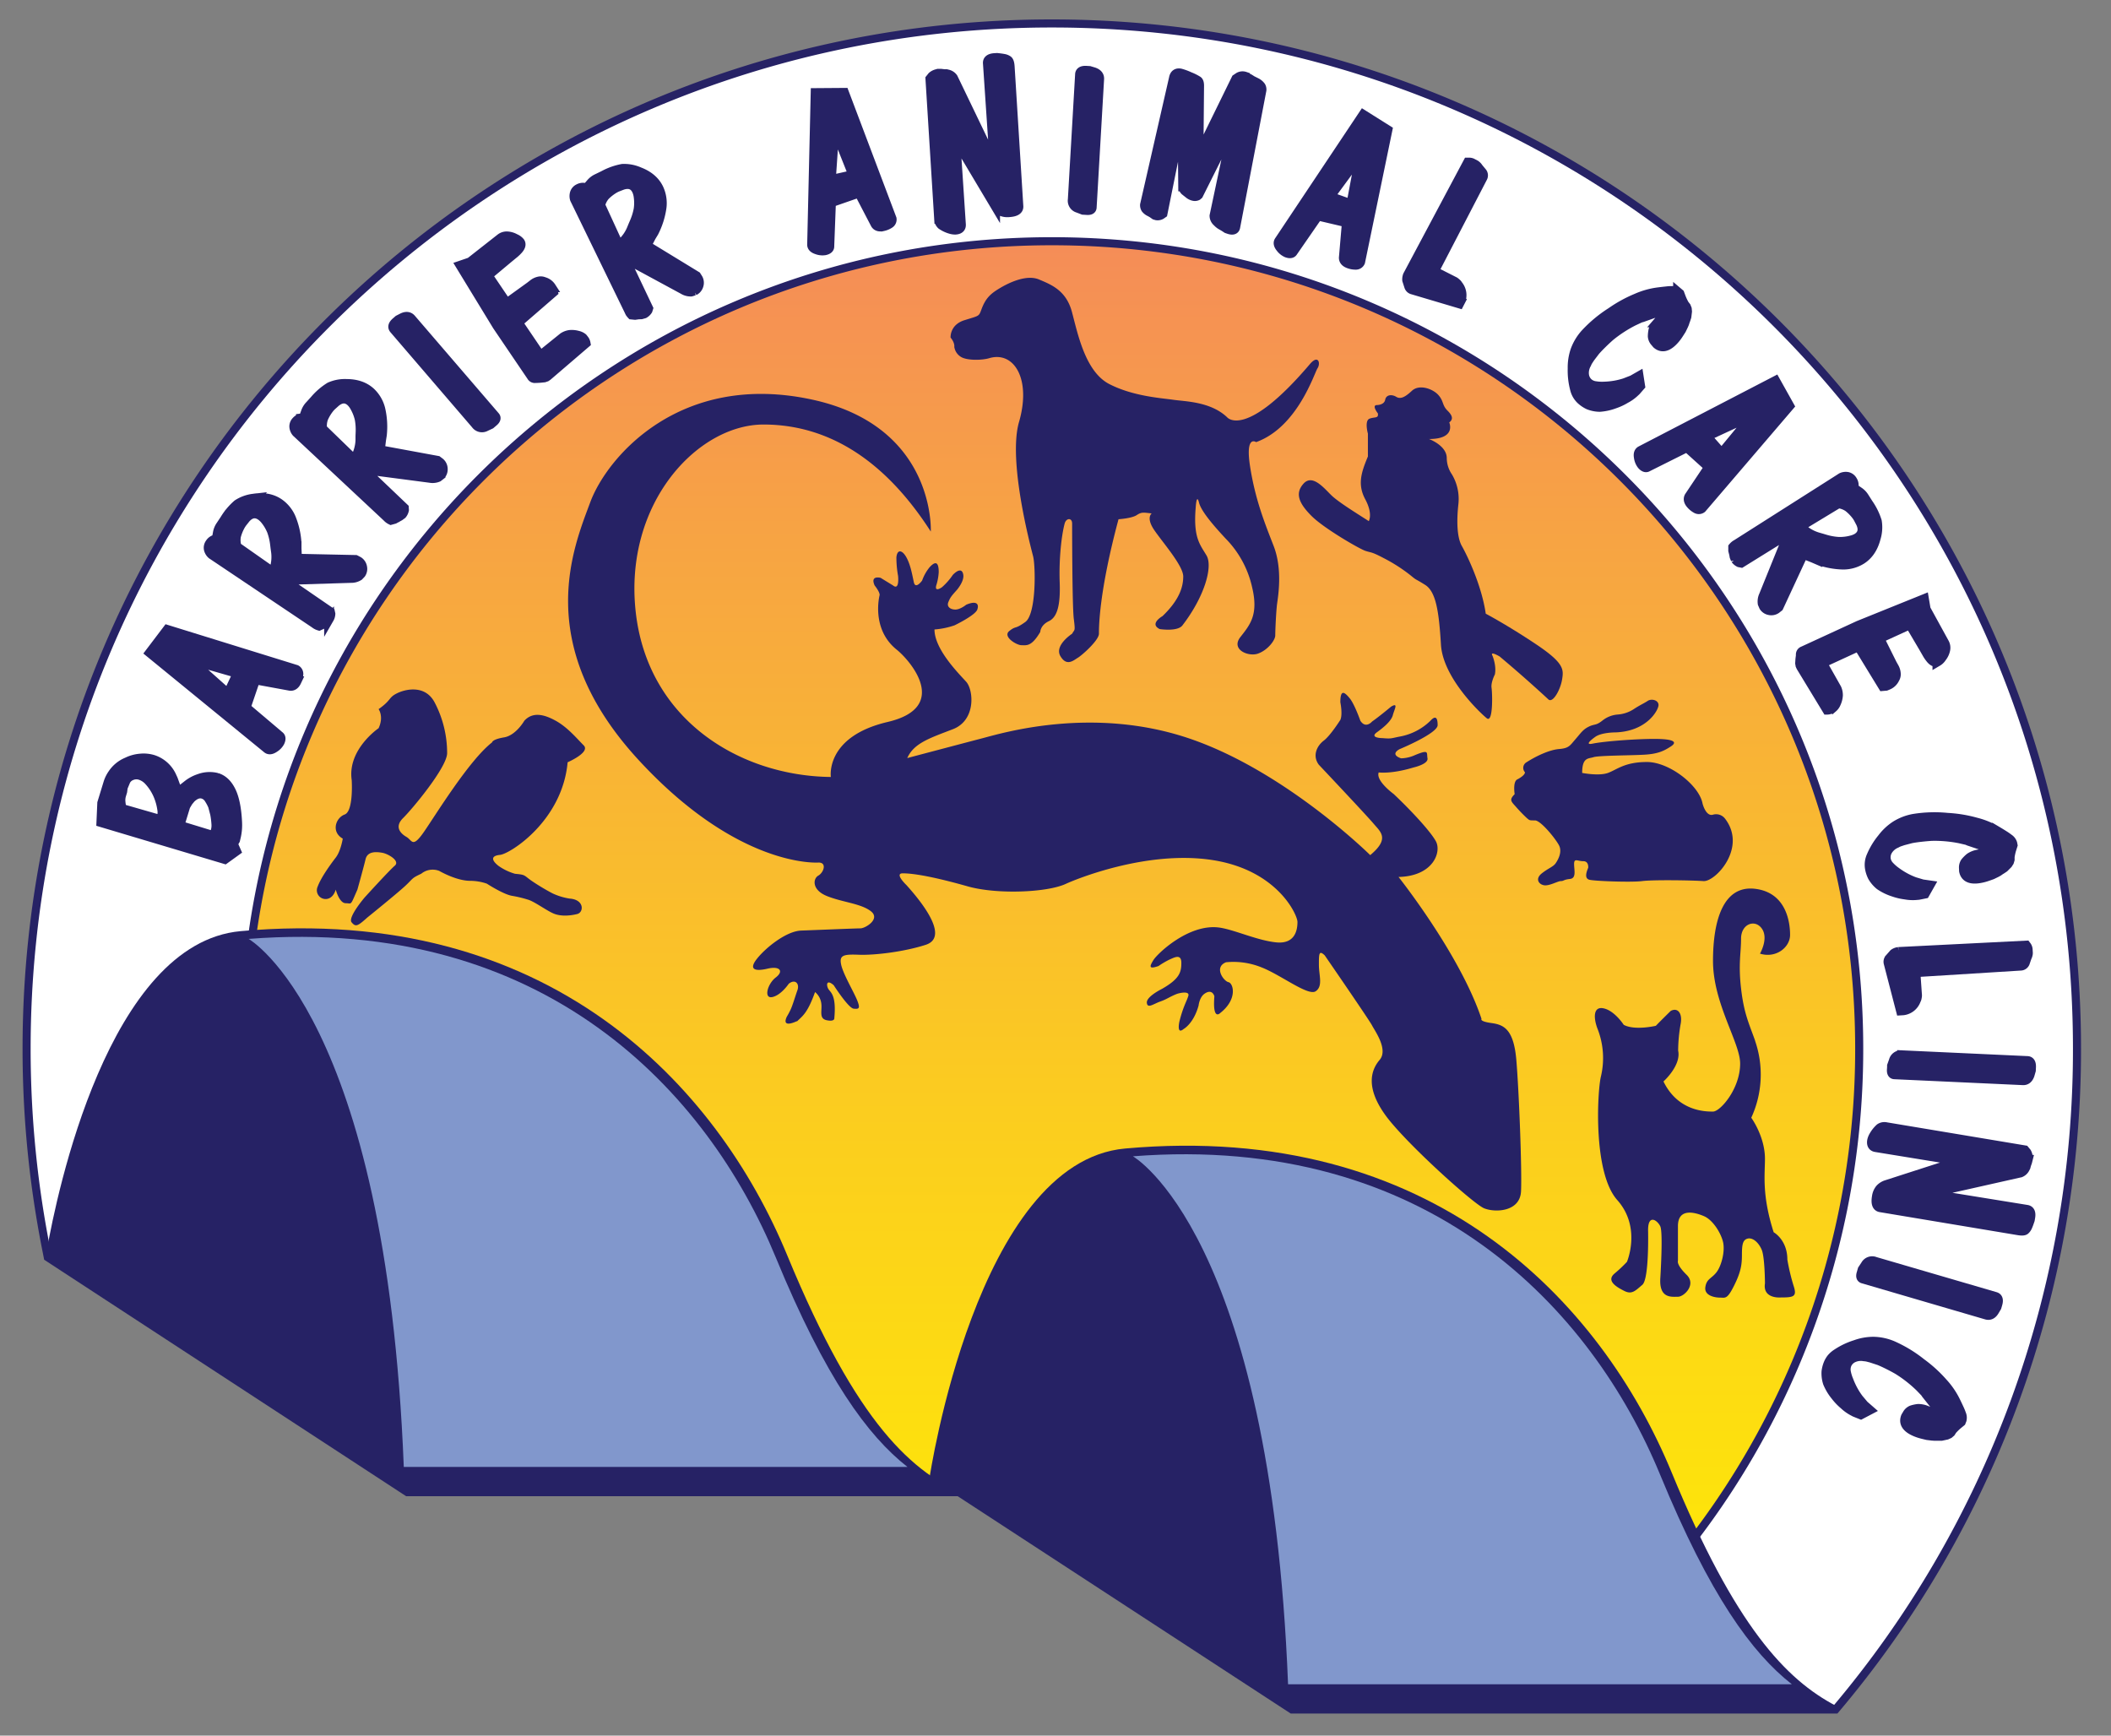 <svg id="Layer_1" data-name="Layer 1" xmlns="http://www.w3.org/2000/svg" xmlns:xlink="http://www.w3.org/1999/xlink" viewBox="0 0 900 740"><rect x="0" y="0" width="900" height="740" fill="#808080" stroke="none"/><defs><style>.cls-1,.cls-5,.cls-8{fill:none;}.cls-2{fill:#fff;}.cls-2,.cls-5,.cls-8{stroke:#262265;}.cls-2,.cls-5{stroke-width:3.44px;}.cls-3{clip-path:url(#clip-path);}.cls-4{fill:url(#linear-gradient);}.cls-6{fill:#262265;}.cls-7{fill:#8197cc;}.cls-8{stroke-width:4.19px;}</style><clipPath id="clip-path"><path id="SVGID" class="cls-1" d="M104.19,447.08A343.06,343.06,0,0,0,132.5,584L380,629.42l307.78,65A343.21,343.21,0,0,0,792.65,447.08c0-190.11-154.12-344.23-344.23-344.23S104.19,257,104.19,447.08"/></clipPath><linearGradient id="linear-gradient" x1="477.4" y1="1338.01" x2="478.9" y2="1338.01" gradientTransform="matrix(0, -461.76, -461.76, 0, 618285, 221236.53)" gradientUnits="userSpaceOnUse"><stop offset="0" stop-color="#fff100"/><stop offset="0.17" stop-color="#fee708"/><stop offset="0.46" stop-color="#fbcd1f"/><stop offset="0.82" stop-color="#f7a344"/><stop offset="1" stop-color="#f58c58"/></linearGradient></defs><title>Desktop</title><path class="cls-2" d="M782.08,729.43A435.34,435.34,0,0,0,885.5,447.08C885.5,205.69,689.81,10,448.42,10S11.34,205.69,11.34,447.08a439.08,439.08,0,0,0,8.71,87.27"/><g class="cls-3"><rect class="cls-4" x="104.19" y="102.85" width="688.46" height="591.58"/></g><path class="cls-5" d="M687.82,694.43A343.22,343.22,0,0,0,792.65,447.08c0-190.11-154.12-344.23-344.23-344.23S104.19,257,104.19,447.08A343.08,343.08,0,0,0,132.5,584L380,629.42Z"/><path class="cls-6" d="M339.8,435.47c2.42-2.36,4.45-3.48,7.69-12.5a7.56,7.56,0,0,1,2.65,4.77c.47,3.18-1.18,6.54,2.36,7.25s3.21-.94,3.21-.94c.8-8.72-1.06-10.55-2.27-12s-1.44-5,2-2c0,0,6.25,9.76,8.49,10s2.95,0,1.53-3.54-6-11.23-6.84-15.21.79-4.51,7.54-4.24,19.51-1.3,28.53-4.24,1.18-15-8.25-25.47c0,0-5.28-5-1.56-5,5.52,0,15.48,2.09,27.74,5.57s33.72,2.65,41.74-1.06c4.09-1.9,34.43-14.44,62.37-10.2s36.43,23.46,36.43,26.41-.71,9.52-9,8.72-18.45-5.66-24.76-6.37c-12.79-1.44-25.94,11.14-27.65,13.91s-2.06,4,2.18,2.54a34.5,34.5,0,0,1,4.72-2.77c2.12-.94,5-2.53,5,1.45s-.8,6.81-8.22,11.05c0,0-6.72,3.27-6.49,5.92s2.77.53,5.69-.5,3.74-1.89,7-3.21c1-.4,5.69-1.5,5,.79s-2.18,4.51-3.77,10.79c0,0-1.42,6,1.77,3.33,0,0,4.24-2.27,6.37-10,0,0,.35-3.47,2.48-5,3.44-2.41,4.25,1.06,4.25,1.06-.85,10.68,2.48,7.14,2.48,7.14,7.57-5.94,5.59-12.73,3.54-13.16s-6.37-6.37-1.06-8.49a31.91,31.91,0,0,1,15,2.12c8.28,3.18,19.95,12.38,23.2,10.26s1.41-6.72,1.41-11.32,0-6.37,2.48-4c0,0,19.1,27.73,20.16,29.85s7.07,10.26,3.25,14.72-5.94,11.89,2.41,23.49,37.5,37.85,42.09,39.76,15.35,1.63,15.78-7.22-.85-42.45-2-56-5.66-15.07-10.75-15.77-4.1-1.77-4.1-1.77c-9.2-27.59-35.37-60.49-35.37-60.49,14.86-.35,18.39-10.68,15.92-15.21s-11.25-13.79-18-20.16c0,0-7.78-5.66-6.37-9.2,0,0,5.31.78,14.86-2.12,0,0,6.37-1.41,5.94-3.89s.78-3.89-5.24-1.42a15.14,15.14,0,0,1-6,1.42s-5-1.42-.71-3.89c0,0,16.27-6.72,16.27-10.26s-1.06-4.1-3.18-1.77A25,25,0,0,1,597,314c-3.91.73-3.54,1.06-7.5.71,0,0-5.94,0-2.41-2.55,2.28-1.64,6-4.53,6.72-7.22s2.48-5.52-.71-3.68c0,0-4.88,4.1-8.13,6.37,0,0-2.69,3.25-5-.35,0,0-2.48-7.07-4.53-9.55s-4-4.24-4,1.7c0,0,1.06,5.09,0,7.5,0,0-4.24,6.72-7.07,8.84s-5,6.37-2.12,10.26c0,0,20.37,21.58,23.34,25.12s7.08,6.37-1.41,13.44c0,0-36.43-36.08-77.54-49.87s-79.52-2.12-87.65,0-32.19,8.49-32.19,8.49c2.83-6.37,9.55-8.49,19.46-12.31s8.84-16.7,5.66-20.23-13.51-13.8-13.51-22.29a33.66,33.66,0,0,0,8.56-1.77s8.84-4.25,9.69-6.72-.42-3.89-4.74-2.05c0,0-2.48,2.05-4.6,2.05s-3.82-1.2-3-3.18,1.2-2.48,3.68-5.24c0,0,3.11-3.61,2.69-6.37s-2.33-2.19-4.46,0a27.72,27.72,0,0,1-4.6,5.24s-3.26,2.4-2.48-.71a22.66,22.66,0,0,0,1.06-5.66c0-2.4-.35-6-3.89-2.12a19.06,19.06,0,0,0-3.18,5.66s-2.83,4-3.54.71-1.41-7.43-3.18-10.61-3.89-3.54-4.25,0a44,44,0,0,0,.71,7.92s.71,6.37-2.12,4.1l-5.31-3.26s-4.6-1.27-2.55,3.26c0,0,2.19,2.69,2.12,4.07,0,0-3.82,14.33,7.22,23.24,6,4.81,22.92,24.62-3.82,30.88s-24.2,23.45-24.2,23.45c-38.63-.42-78.1-24.19-83.2-70.46S297.43,181,325.52,181c21.65,0,48,9.34,71.31,45.63,0,0,2.25-44.77-50.51-56.24-56.14-12.2-87.44,24.3-94.66,43.72S226.91,274.6,272,323.75c42.87,46.69,77,44,77,44,3.66,0,2.15,4.3-.12,5.57s-2.92,6.1,3.77,8.76,14.38,3.13,18.63,6.43-2.33,7.31-4.48,7.31-18.87.71-25.23.94-15.12,7.31-18.84,12-.8,5.48,4.51,4.24,7,1.09,3.48,3.77-5.24,9.14-1.46,8.34,7-5.66,7-5.66c2.71-2.21,4.72-.09,3.71,2.74s-2.09,6.62-3,8.46a32,32,0,0,1-1.54,2.86c-2.39,5.19,4.25,1.89,4.25,1.89"/><path class="cls-6" d="M146.1,357.53c-5-2.83-3-8.84.85-10.26s3-14.65,3-14.65c-1.91-13.09,11.46-22.14,11.46-22.14,2.33-5,0-8.13,0-8.13,5.52-3.89,4.1-4.81,7.64-6.65s12.17-4,16.27,3.82a46.51,46.51,0,0,1,5.31,21.58c0,6-14.86,23.84-18.75,27.66s-1.06,6.65,1.41,8.07,2.48,5,7.43-2.12,19.24-30.56,29.08-38.2c0,0,0-1.27,5.09-2.12s8.63-7.07,8.63-7.07c3.54-3.89,8.35-2.83,13.44,0s8.91,7.5,11.89,10.47S242,325,242,325c-2.26,25-24.55,39.05-28.79,39.48s-3.47,2.48-.71,4.67a23.56,23.56,0,0,0,7.08,3.4c4.6.42,3.61.57,7.07,3a94.46,94.46,0,0,0,8.84,5.31,26.77,26.77,0,0,0,7.36,2.26c6.37.43,6.08,5.87,3.25,6.58s-6.51,1.06-9.55,0-8.56-5.31-11.53-6.15a51.88,51.88,0,0,0-6.86-1.63c-3.75-.71-10.61-5.17-10.61-5.17a21.94,21.94,0,0,0-7.07-1.2c-6,0-13.23-4.24-13.23-4.24a7.68,7.68,0,0,0-7.64,1.2c-4.25,2-3.26,1.84-6.72,5.09s-16.27,13.58-16.27,13.58c-4.24,3.82-5,4.1-6.72,2.05s5.52-10.54,5.52-10.54,10.47-11.53,12.88-13.58-2.83-5.09-5.31-5.52-6.3-.78-7.14,2.76-3.47,12.94-3.47,12.94c-3.18,7.22-2.26,5.8-5,5.8s-4.24-5.8-4.24-5.8-.71,3-3.11,3.82a3.73,3.73,0,0,1-4.6-5.09c1.42-3.89,5.52-9.55,7.71-12.38s3-8.14,3-8.14"/><path class="cls-6" d="M748.28,443.72c-2.68-7.5-4.78-11.67-6-22.28s0-14.86,0-21.22,6-8.49,8.91-4.24-.85,10.61-.85,10.61c6.79,2.12,12.84-2.65,12.84-8s-1.59-18-14.86-19.63-18,12.73-18,30.77,11.57,34.81,11.57,43.72c0,10.82-8.49,20.48-11.57,20.48s-14.86,0-21.12-12.84c0,0,7.64-6.79,6.26-13.16a67,67,0,0,1,1-11c1-4.67-1-7.54-4.14-5.94,0,0-4.35,4.25-6.37,6.37,0,0-9,2.12-13.69-.42,0,0-3.82-5.94-8.49-7s-4.35,4.25-2.76,8.49a34.13,34.13,0,0,1,1.49,20.69c-1.49,6.37-3.4,40.85,7,52.53S693.63,538,693.63,538a58.77,58.77,0,0,1-5.31,5c-3.71,3.18,1.06,5.84,4.24,7.43s4.67-.11,7.64-2.65,2.44-23.34,2.44-23.34c0-6.9,3.93-4.24,5.2-1.59s0,22.39,0,22.39c-.42,8.49,4.88,7.64,7.53,7.64s7.94-5.2,3.71-9.34c-4.48-4.39-3.71-5.94-3.71-5.94V522.78c0-8,7.43-5.84,11.14-4.24s7.11,7,8.07,10.93-.64,10.19-2.76,12.95-4.25,2.76-4.77,6.37,4,4.46,6.26,4.46,3,.85,5.94-5,3.4-9,3.4-13.26.32-6.37,2.44-6.9,4.67,1.59,6,4.78,1.38,14.32,1.38,14.32c-1,6.47,6.26,6,6.26,6,5.94,0,7.53-.21,5.94-5a88.09,88.09,0,0,1-2.65-11.14c0-8.49-5.84-11.67-5.84-11.67-5.09-15.92-3.71-24.62-3.71-31.31,0-9.55-5.84-17.51-5.84-17.51a44,44,0,0,0,1.59-32.9"/><path class="cls-6" d="M406.83,148.11c.35-2.05-1.56-4.17-1.56-4.17s-.43-5.45,5.94-7.43,6.08-1.54,7.22-4.6c1.84-5,4.1-6.86,8.21-9.27S437.88,117,443,119.17s11.53,4.6,14,13.8,5.66,25.47,15.92,30.77,22.57,6,27.38,6.72,15.78.71,22.85,7.43c0,0,7.75,9.77,35.3-22.64,3.61-4.25,4.67-.36,3.26,1.77s-8.49,25.11-26.18,31.48c0,0-4.74-3.32-2.55,10.54s6.08,23.63,10,33.67,1.91,21.58,1.49,24.76-.78,11.32-.78,13.44-3.33,6.37-7.43,7.78-11.6-1.77-7.43-7.08,7.78-9.55,5-21.22a42.9,42.9,0,0,0-11.32-20.8c-3-3.25-10.26-11-11.32-15.28s-1.42,2.12-1.42,2.12c-1.06,12.73,1.77,15.63,4.6,20.37s-.82,17.58-10.26,29.85c-2.12,2.76-9.69,1.56-9.69,1.56-4.6-2.26,1.2-5.52,1.2-5.52,7.07-6.79,8.84-12.31,8.84-16.91s-8.77-14.5-12.38-19.81-1.06-7.07-1.06-7.07c-3.39-.35-4.24-.71-6.37.71s-7.78,1.77-7.78,1.77c-8.35,31.13-8.35,46-8.35,48.81s-7.22,9.2-9,10.26-4.74,3.89-7.43-.71,5-9.55,5-9.55c1.06-2,1.42-.71.71-6.37s-.71-40.61-.71-40.61c0-2.55-2.53-2.42-3.18,0-1.41,5.24-2.47,15.49-2.12,25s-.92,14.86-4.6,16.62-3.68,4.6-3.68,4.6c-3.75,6.37-5.87,5.66-8,5.66s-8.21-3.68-5.17-6.08,2.05-.42,6.79-3.82,4.39-23.84,3.33-28-10.82-40.7-6-57.3c5.31-18.32-2.17-30.33-12.73-27.17-2.83.85-8.84,1.06-11.67-.35a6,6,0,0,1-3.18-4.32"/><path class="cls-6" d="M583.56,222.19c-3.89-2.55-12.74-7.92-15.92-11s-8.06-9.2-11.88-5-1.91,8.49,3.4,13.8,20.37,14,22.92,14.86,2.47.28,7.64,3a69.73,69.73,0,0,1,11.89,7.64c2.55,2.12,1.41,1,6,3.89s5.87,11.32,6.72,25.47S631.1,304,633.86,306.23s2.4-10.61,2.05-12.95,1.41-5.73,1.41-5.73c.78-3.82-1.06-8.06-1.06-8.06-1.13-2.12,3.11.42,3.11.42,11.74,9.83,20.8,18.32,20.8,18.32,1.91,1.63,5.09-4.17,5.8-8.49s1-7-11.32-15.21-21.22-12.88-21.22-12.88c-1.77-12.24-8-25-10.19-28.86s-2.2-11.18-1.49-17.69A20.51,20.51,0,0,0,619,202.24a12.35,12.35,0,0,1-2.19-6.93c0-5.38-7.57-8.13-7.57-8.13,11.81,0,8.63-7.07,8.63-7.07,1.56-1.2,1.7-2.62-.71-5s-1.56-4-3.89-6.65-8.14-4.81-11.32-1.84-5,3.61-6.72,2.55-4.24-1-4.67,1.27-3.47,2.26-3.47,2.26c-2.47,0,.35,3.54.35,3.54.36,2.26-1.27,1.41-3.54,2.26s-.71,6.37-.71,6.37v9.76c-2.83,6.79-4.53,11.89-1.13,18.25s1.49,9.34,1.49,9.34"/><path class="cls-6" d="M645.78,338.58c-2.32,2.32-1.67,3,.3,5.15a67.45,67.45,0,0,0,4.8,5c1.26,1.06,1.06,1.06,3.54,1.06s8.84,7.88,10.26,10.66-.35,6-1.42,7.58-3.18,2.12-6,4.4-1.26,4.6,1,5,5.86-1.77,7.18-1.77,1.06-.61,3.89-.91,1.77-3.74,1.77-6.37,1.41-1.21,3.89-1.21,2.12,2.83,2.12,2.83c-1.06,2.48-1.37,4.45.35,5.05s18,1.21,22.64.61,21.12-.35,26.17,0S745,361.42,735.42,349a4.79,4.79,0,0,0-5.05-1.67c-3.08,1-4.5-4.7-4.5-4.7-1.41-7.78-14.15-17.74-23.7-17.74s-12.73,3.23-16.63,4.65-11,0-11,0c0-6.72,2.63-6,4.85-6.72s16-.71,21.83-1.06,8.39-1.72,11.17-3.54,1.42-3.18-7.07-3.18-21.68,1.06-26.23,2,1.21-3,1.21-3c2.73-1.77,8.19-1.77,8.19-1.77,13.64-.35,18.6-9.55,18.6-11.67s-3-2.83-4.6-1.77-3.49,1.87-6,3.54a14.38,14.38,0,0,1-6.72,2.27,11.85,11.85,0,0,0-6.72,2.68c-2.73,2.12-3.19,1.26-5.66,2.48s-3.18,2.43-5.66,5.31-2.83,3.89-7.07,4.25-9.89,3.1-13.8,5.61a2.75,2.75,0,0,0-.71,4.29c0,1.42-3.18,3-3.18,3-2.12.91-1.21,6.37-1.21,6.37"/><path class="cls-6" d="M782.76,727.31c-21.26-11.14-43-33.81-70-99.36-29.94-72.7-101.89-150.06-233.07-138.27-63.43,5.7-83.39,140.41-83.39,140.41l154,100.5H783.34"/><path class="cls-7" d="M549.15,718.11H763.94c-17-13.31-34.94-37.81-56.15-89.32C678.73,558.21,609.26,483.15,483,493c0,0,58.57,33.06,66.15,225.15"/><path class="cls-6" d="M18.36,534.69l.47,2.41L173.17,637.93H412.66c-23.52-10-47-29.93-77-102.64S233.79,385.23,102.61,397C46.15,402.09,24.13,509.37,20,532.9Z"/><path class="cls-7" d="M172.11,625.45H386.9c-17-13.31-34.94-37.81-56.15-89.32C301.69,465.55,232.21,390.49,106,400.31c0,0,58.57,33.06,66.15,225.15"/><path class="cls-6" d="M787,585a5.82,5.82,0,0,1,.26-3.19A5.52,5.52,0,0,1,790,578.9a7.74,7.74,0,0,1,4.75-.62,9,9,0,0,1,1.46.2l1.62.42,3.37,1.11q1.61.65,3.87,1.78T809.2,584a55.53,55.53,0,0,1,9.45,7.42l2.18,2.27.4.62,3.24,4.08q1.82,2.35,1.42,3.35a1.83,1.83,0,0,1-.9.72,1.5,1.5,0,0,1-1.08,0l-.28-.11-2.24-.9a9.17,9.17,0,0,0-3.6-.75,13.46,13.46,0,0,0-2.76.6,3.94,3.94,0,0,0-1.73,1.48l-.74,1.25q-1.63,4.07,4.44,6.5a19.24,19.24,0,0,0,2.2.73q1.15.3,2.5.61l2,.24,1,.07,1.08,0,.64,0h1.31l2.15-.46,1-.45.74-.63.64-1a22.29,22.29,0,0,1,2.29-2.26l1.46-1.2.29-.74a3.74,3.74,0,0,0-.2-2.55q-.34-1-.86-2.12-.74-1.61-1.54-3.25a33.17,33.17,0,0,0-5.49-8,56.52,56.52,0,0,0-9.11-8.29,55.66,55.66,0,0,0-12.35-7.49,21.77,21.77,0,0,0-8-1.69,22.46,22.46,0,0,0-7.69,1.37,30.58,30.58,0,0,0-7.93,3.79,9.85,9.85,0,0,0-2.28,2,9.75,9.75,0,0,0-1.36,2.4,13,13,0,0,0-.81,3.24,13.21,13.21,0,0,0,.62,4.74,22.17,22.17,0,0,0,3.32,5.51,23.8,23.8,0,0,0,3.61,3.77,17.32,17.32,0,0,0,3.45,2.54l1.14.61,1.12.45,1.4.56,3.6-1.89-2.29-2-2.26-2.68a30.82,30.82,0,0,1-2.38-3.7,32.93,32.93,0,0,1-1.89-4.12,18.1,18.1,0,0,1-1-3.63m7.11-43.68-.48,1.66c-.35,1.19-.14,1.91.63,2.13l52.65,15.41q2,.57,3.3-1.59l1-1.69.37-1.28q.73-2.49-.87-3l-51.34-15a3.17,3.17,0,0,0-4,1.46ZM836,495,804.4,505.2a6.21,6.21,0,0,0-2.82,1.75,6.68,6.68,0,0,0-1.41,3.37q-.67,4,1.49,4.4l58.88,9.83q2.16.36,2.79-.19a4.3,4.3,0,0,0,1.06-1.54q.43-1,1-2.71l.19-1.13q.47-2.84-1.46-3.16l-42.76-6.92,40-9a3.73,3.73,0,0,0,1.89-1.73l.34-.67.23-.91.42-1.17.23-.91a4.76,4.76,0,0,0-.48-3.07l-.83-1-59-9.85a3.3,3.3,0,0,0-2.64.49,13.14,13.14,0,0,0-2.57,3.23,6.57,6.57,0,0,0-.8,2q-.41,2.44,1.6,2.78ZM806.64,454.4c0,.29,0,.86-.08,1.72q-.09,1.87,1.12,1.92l54.8,2.52q2,.09,2.83-2.32l.54-1.87.06-1.33q.12-2.59-1.55-2.66l-53.44-2.46a3.17,3.17,0,0,0-3.52,2.36Zm3.79-23.59,1-.06a6.63,6.63,0,0,0,5.4-4.39,2.83,2.83,0,0,0,.38-1.18,3.16,3.16,0,0,0,.07-1.23l-.66-9.44,44.81-2.79a2,2,0,0,0,1.82-1.19l.83-2.43a4.22,4.22,0,0,0,.5-1.76l-.08-1.36a2.81,2.81,0,0,0-.55-1.62l-.16-.21-54.35,2.73a4.34,4.34,0,0,0-2,.77l-1.76,2a2.05,2.05,0,0,0-.48,2Zm-4.87-61.47a5.81,5.81,0,0,1-1.52-2.81,5.51,5.51,0,0,1,.72-3.92,7.74,7.74,0,0,1,3.65-3.11,8.89,8.89,0,0,1,1.34-.63l1.58-.53,3.43-.9q1.7-.34,4.22-.62t4.64-.41a55.5,55.5,0,0,1,12,1.07l3.06.71.68.31,4.94,1.66q2.81,1,3,2a1.84,1.84,0,0,1-.36,1.1,1.5,1.5,0,0,1-.93.55l-.3.06-2.37.47a9.17,9.17,0,0,0-3.43,1.34,13.38,13.38,0,0,0-2,2,3.94,3.94,0,0,0-.64,2.18l.06,1.46q.85,4.3,7.26,3a19.32,19.32,0,0,0,2.24-.59c.75-.25,1.56-.53,2.43-.85l1.77-.86.84-.46.88-.62.55-.33,1.09-.73,1.55-1.55.59-.92.28-.93v-1.17a22.55,22.55,0,0,1,.69-3.14l.57-1.8-.15-.78a3.74,3.74,0,0,0-1.56-2q-.82-.64-1.87-1.31-1.49-.95-3.06-1.88a33.18,33.18,0,0,0-9-3.72,56.5,56.5,0,0,0-12.15-2,55.7,55.7,0,0,0-14.43.44,21.77,21.77,0,0,0-7.64,2.95,22.48,22.48,0,0,0-5.7,5.34,30.62,30.62,0,0,0-4.58,7.5,9,9,0,0,0-.64,5.7,13,13,0,0,0,1.09,3.15,13.18,13.18,0,0,0,3.11,3.64,22.14,22.14,0,0,0,5.79,2.81,23.88,23.88,0,0,0,5.08,1.19,17.31,17.31,0,0,0,4.28.25l1.29-.11,1.18-.23,1.48-.3,2-3.54-3-.43-3.36-1a30.91,30.91,0,0,1-4-1.81,33,33,0,0,1-3.83-2.43,18,18,0,0,1-2.84-2.48m-38-88.31-.11,1.75.15.86.29.64L779,302.58a3.32,3.32,0,0,0,1.42-.34l.93-.51a4.93,4.93,0,0,0,1.37-1.9,9.4,9.4,0,0,0,.87-3.33,6.78,6.78,0,0,0-.59-2.9l-6.18-10.93,15.56-7.17,10.39,17,1.28-.11L805,292a5.38,5.38,0,0,0,2.75-2.69,3.42,3.42,0,0,0,.51-2.14,6,6,0,0,0-.68-2.38l-.92-1.64-5.48-11,13.12-6,5.9,10,1.69,2.94.56.85.63.82q1.54,1.9,2.91,1.27a5.32,5.32,0,0,0,1.83-1.79,7.6,7.6,0,0,0,1.54-3.32,4.21,4.21,0,0,0-.4-2.67L821,259.74l-.72-4.26-27.85,11.25-23.68,10.91a1.51,1.51,0,0,0-1,1.46l0,.48ZM788,216.16a19.36,19.36,0,0,1,3.76,3.91l.46.72,1.17,2.24q1.87,4.18-1.56,6.38a9.26,9.26,0,0,1-2.56,1,19.06,19.06,0,0,1-5.43.62A25.63,25.63,0,0,1,778.1,230l-1.45-.44-1.75-.5a17.08,17.08,0,0,1-6.24-3.43l-1.34-1.11,16.4-9.93a9.76,9.76,0,0,1,4.23,1.56m-48.5,21.13.47,1.15a4.31,4.31,0,0,0,1.56,1.31l.82.16,20.46-12.7L752,253.91a6,6,0,0,0-.51,3.4l.55,1.27a3.54,3.54,0,0,0,2.3,1.56,3.62,3.62,0,0,0,2.86-.51l1.07-.85,10.5-22.62,4.06,1.58,2,.86a33.24,33.24,0,0,0,10.87,2.12,14.65,14.65,0,0,0,7.91-2.21q4.44-2.85,6.06-9a15.8,15.8,0,0,0,.51-7.24,27.3,27.3,0,0,0-3.75-7.59L795,212.42l-.31-.48a7.69,7.69,0,0,0-2.14-2.21l-2.39-1.63.16-1.15a3.69,3.69,0,0,0-.64-2.12,3.14,3.14,0,0,0-2-1.49,4.14,4.14,0,0,0-2.56.34l-1.4.9-43.25,27.49a5.16,5.16,0,0,0-1.54,1.24l0,1.44.36,1.39ZM734,193.37l-6.5-7.36,20.33-9.41Zm-14.79-2.74,9.44,8.53-8.42,12.59q-.81,1.48.71,3.2a8.33,8.33,0,0,0,2.39,1.91,2,2,0,0,0,2.16-.18l37.33-43.62-5.92-10.59-57.38,29.77q-1.21.69-.81,2.79a6.55,6.55,0,0,0,1.31,3.14q1.34,1.52,2.43.84Zm-39.09-26a5.81,5.81,0,0,1-2.93-1.28,5.5,5.5,0,0,1-1.85-3.53,7.72,7.72,0,0,1,1-4.69,9,9,0,0,1,.66-1.32l.92-1.4,2.15-2.82q1.13-1.31,2.94-3.09t3.41-3.18a55.4,55.4,0,0,1,10.08-6.53l2.85-1.33.72-.18,4.91-1.74q2.81-1,3.63-.25a1.86,1.86,0,0,1,.39,1.09,1.51,1.51,0,0,1-.39,1l-.2.23-1.58,1.83a9.15,9.15,0,0,0-1.87,3.17,13.23,13.23,0,0,0-.33,2.8,3.93,3.93,0,0,0,.84,2.11l.94,1.11q3.32,2.86,7.59-2.09a19.09,19.09,0,0,0,1.4-1.85q.66-1,1.39-2.16l.86-1.77.38-.88.32-1,.23-.6L719,135l.26-2.18-.1-1.09-.36-.91-.72-.92a22.38,22.38,0,0,1-1.39-2.9l-.66-1.77-.6-.51a3.73,3.73,0,0,0-2.48-.64c-.7,0-1.46,0-2.29.12q-1.76.18-3.57.41a33.26,33.26,0,0,0-9.35,2.6,56.61,56.61,0,0,0-10.79,5.93,55.75,55.75,0,0,0-11.09,9.25,21.8,21.8,0,0,0-4.2,7,22.45,22.45,0,0,0-1.19,7.72,30.69,30.69,0,0,0,1,8.73,9,9,0,0,0,3,4.88,13,13,0,0,0,2.8,1.81,13.2,13.2,0,0,0,4.69.95,22.21,22.21,0,0,0,6.29-1.36,23.82,23.82,0,0,0,4.74-2.2,17.25,17.25,0,0,0,3.53-2.44l.95-.88.79-.91,1-1.14-.62-4L696,162.06l-3.27,1.27a30.78,30.78,0,0,1-4.27,1.05,32.9,32.9,0,0,1-4.51.45,18.1,18.1,0,0,1-3.76-.2m-58-35.29.45-.87a6.63,6.63,0,0,0-1-6.89,2.83,2.83,0,0,0-.82-.93,3.17,3.17,0,0,0-1-.7l-8.44-4.28L632,75.79a2,2,0,0,0-.09-2.17l-1.66-2A4.26,4.26,0,0,0,629,70.32l-1.21-.63a2.82,2.82,0,0,0-1.68-.36l-.26,0-25.56,48a4.32,4.32,0,0,0-.36,2.11l.82,2.55a2.05,2.05,0,0,0,1.48,1.44ZM576.11,87.15l-9.25-3.31,13.26-18.06ZM561.84,91.9l12.38,2.91-1.3,15.09q0,1.68,2.17,2.46a8.35,8.35,0,0,0,3,.52,2,2,0,0,0,1.8-1.2l11.62-56.22L581.24,49l-35.87,53.78q-.73,1.18.64,2.83a6.55,6.55,0,0,0,2.66,2.11q1.91.68,2.54-.44Zm-69.45-.31.69.21a2.87,2.87,0,0,0,1.89-.33l.68-.48L504.12,49l.31,30.49a2.77,2.77,0,0,0,.83,1.77L507,82.64a4.56,4.56,0,0,0,1.87.9,2.36,2.36,0,0,0,1.56-.16l.44-.38,15.29-30.57L517.78,92a3.4,3.4,0,0,0,1.2,2.53,7.67,7.67,0,0,0,1.38,1.19l1.58.92,1.17.76,1,.34q2.22.66,2.52-.9l11.19-58.41a2.61,2.61,0,0,0-.3-1.52,5.49,5.49,0,0,0-1.82-1.58l-2-1-1-.65-1.94-1a3.15,3.15,0,0,0-2.52.21l-1.17.78-16.11,32.9.27-29.71q.06-1.83-.58-2.34a20.55,20.55,0,0,0-3.51-1.75,24,24,0,0,0-3.86-1.43q-2.33-.45-2.8,2l-12.33,54a2.69,2.69,0,0,0,.39,1.57,4.8,4.8,0,0,0,1.82,1.38l1,.57Zm-30.61-2.14,1.72.1q1.87.11,1.94-1.1l3.18-54.77q.12-2-2.29-2.86l-1.86-.56-1.33-.08q-2.59-.15-2.68,1.51l-3.1,53.4a3.17,3.17,0,0,0,2.31,3.55ZM407.25,59l17,28.51a6.21,6.21,0,0,0,2.34,2.35,6.66,6.66,0,0,0,3.6.61q4.09-.25,4-2.44l-3.71-59.58q-.14-2.18-.81-2.67a4.31,4.31,0,0,0-1.74-.69q-1.06-.2-2.87-.39l-1.15.07Q421,25,421.17,27l2.91,43.22L406.29,33.25a3.74,3.74,0,0,0-2.11-1.46l-.73-.18-.94,0-1.23-.15-.94,0a4.76,4.76,0,0,0-2.88,1.16l-.8,1,3.72,59.73a3.32,3.32,0,0,0,1.08,2.47,13.07,13.07,0,0,0,3.73,1.77,6.66,6.66,0,0,0,2.15.32q2.47-.16,2.34-2.19ZM363.8,74.61l-9.58,2.15,1.53-22.35Zm-9.52,11.65,12-4.17,7,13.44q.9,1.42,3.15.92a8.32,8.32,0,0,0,2.83-1.18,2,2,0,0,0,.88-2L359.86,39.58l-12.13.09-1.5,64.63q0,1.39,2.05,2.05a6.55,6.55,0,0,0,3.38.36q2-.44,1.91-1.73Zm-96.37-2.83a19.33,19.33,0,0,1,4.31-3.29l.77-.38,2.36-.91q4.36-1.39,6.16,2.27a9.27,9.27,0,0,1,.75,2.66,19.07,19.07,0,0,1,0,5.46,25.73,25.73,0,0,1-1.72,5.55l-.6,1.39-.69,1.69a17.09,17.09,0,0,1-4.11,5.81l-1.25,1.2-8-17.43a9.77,9.77,0,0,1,2-4M273.41,134l1.2-.34a4.28,4.28,0,0,0,1.48-1.4l.25-.79L266,109.71l25.32,13.71a6,6,0,0,0,3.32.89l1.32-.4a3.55,3.55,0,0,0,1.81-2.11,3.62,3.62,0,0,0-.18-2.9l-.73-1.16-21.29-13,2-3.86L278.71,99a33.21,33.21,0,0,0,3.34-10.56,14.65,14.65,0,0,0-1.3-8.11q-2.33-4.74-8.27-7A15.78,15.78,0,0,0,265.35,72a27.18,27.18,0,0,0-8,2.86L255,76l-.52.25A7.73,7.73,0,0,0,252,78.15l-1.89,2.19L249,80.05a3.68,3.68,0,0,0-2.18.4,3.13,3.13,0,0,0-1.71,1.85,4.14,4.14,0,0,0,0,2.58l.73,1.49,22.41,46.08a5.16,5.16,0,0,0,1.06,1.66l1.43.14,1.42-.2Zm-43.15,27.1,1.74-.18.82-.28.58-.39,16.25-13.94a3.3,3.3,0,0,0-.57-1.35l-.65-.83a4.93,4.93,0,0,0-2.09-1,9.41,9.41,0,0,0-3.43-.32,6.76,6.76,0,0,0-2.76,1.05l-9.77,7.88-9.61-14.18,15-13-.32-1.24-.49-.85a5.38,5.38,0,0,0-3.1-2.27,3.41,3.41,0,0,0-2.19-.16,6,6,0,0,0-2.24,1.06L226,122.21l-10,7.21-8.11-12,8.92-7.46,2.62-2.15.75-.69.71-.75q1.62-1.83.78-3.08a5.32,5.32,0,0,0-2.07-1.51,7.64,7.64,0,0,0-3.53-1,4.21,4.21,0,0,0-2.56.83l-13,10.21-4.09,1.4,15.64,25.64,14.63,21.58a1.51,1.51,0,0,0,1.6.74l.48,0ZM209.1,180.84l1.31-1.12q1.41-1.22.63-2.14L175.29,136q-1.33-1.55-3.63-.47l-1.73.89-1,.87q-2,1.69-.88,3l34.85,40.58a3.17,3.17,0,0,0,4.13.94Zm-71.3-2.52a19.3,19.3,0,0,1,2.84-4.62l.59-.63,1.88-1.69q3.58-2.86,6.57-.09a9.24,9.24,0,0,1,1.65,2.22,19,19,0,0,1,2,5.1,25.51,25.51,0,0,1,.39,5.8l-.06,1.51,0,1.82a17.1,17.1,0,0,1-1.76,6.89l-.74,1.57L137.34,182.8a9.74,9.74,0,0,1,.45-4.48M170.36,220l1-.74a4.3,4.3,0,0,0,.88-1.83l-.05-.83L154.78,200l28.55,3.74a5.94,5.94,0,0,0,3.42-.36l1.09-.85a3.54,3.54,0,0,0,.93-2.61,3.61,3.61,0,0,0-1.2-2.64l-1.09-.82-24.53-4.52.52-4.33.34-2.14a33.18,33.18,0,0,0-.66-11.05,14.65,14.65,0,0,0-4.11-7.1q-3.87-3.59-10.24-3.61a15.81,15.81,0,0,0-7.14,1.32,27.3,27.3,0,0,0-6.41,5.52l-1.81,2-.39.42a7.71,7.71,0,0,0-1.61,2.62l-1,2.72-1.15.13a3.68,3.68,0,0,0-1.89,1.15,3.14,3.14,0,0,0-.94,2.34,4.14,4.14,0,0,0,1,2.4l1.22,1.13,37.42,35a5.18,5.18,0,0,0,1.58,1.18l1.38-.38,1.26-.69Zm-69.76,8.65a19.31,19.31,0,0,1,2.07-5l.48-.72,1.58-2q3.07-3.39,6.47-1.14a9.26,9.26,0,0,1,2,1.92,19,19,0,0,1,2.75,4.72,25.5,25.5,0,0,1,1.31,5.66l.18,1.5.25,1.81a17.1,17.1,0,0,1-.63,7.09l-.48,1.67-15.68-11a9.74,9.74,0,0,1-.27-4.5m38.83,35.92.87-.89a4.3,4.3,0,0,0,.57-1.95l-.18-.81L120.84,247.3l28.78-.89a6,6,0,0,0,3.32-.9l.95-1a3.54,3.54,0,0,0,.5-2.73,3.61,3.61,0,0,0-1.61-2.41l-1.21-.63-24.94-.53-.19-4.35v-2.17a33.2,33.2,0,0,0-2.42-10.8,14.66,14.66,0,0,0-5.2-6.35q-4.4-2.92-10.68-1.93a15.8,15.8,0,0,0-6.84,2.45,27.2,27.2,0,0,0-5.44,6.48l-1.47,2.21-.32.48a7.71,7.71,0,0,0-1.17,2.85l-.53,2.84-1.12.32a3.69,3.69,0,0,0-1.68,1.44,3.14,3.14,0,0,0-.55,2.46,4.16,4.16,0,0,0,1.34,2.21l1.38.92,42.55,28.56a5.19,5.19,0,0,0,1.75.91l1.31-.6,1.13-.89ZM101.4,287l-4.19,8.89L80.52,281Zm3.35,14.67,4.09-12,14.9,2.74q1.68.16,2.66-1.92a8.3,8.3,0,0,0,.81-3,2,2,0,0,0-1-1.91l-54.85-17L64,278.29,114,319.16q1.1.84,2.88-.36a6.56,6.56,0,0,0,2.36-2.44q.86-1.83-.19-2.57ZM78.58,345.13l.46-1.51,1.14-1.91,1.14-1.38q2.71-2.63,5.27-1.85a4.76,4.76,0,0,1,2.65,2.16,19,19,0,0,1,1.58,3L91.7,347a35.28,35.28,0,0,1,.56,4.57,8.52,8.52,0,0,1-.31,2.72,6.29,6.29,0,0,1-1.2,2.11l-14.29-4.37Zm-26.45-7.71.22-1.74,1.19-2.87a4.76,4.76,0,0,1,2.57-2.22,5.38,5.38,0,0,1,3.68-.15,8.45,8.45,0,0,1,3.69,2.39,21.47,21.47,0,0,1,4.29,6.9A24,24,0,0,1,69.15,345a7.2,7.2,0,0,1-.17,3.38l-.39,1.29-16.67-4.79a15.83,15.83,0,0,1-.55-3.14,7.58,7.58,0,0,1,.28-2.73l.48-1.58m47.19,22.47.79-1.56.4-1.31a22.33,22.33,0,0,0,.6-6.35q-.41-8.69-2.63-13.28t-6-5.75a12.68,12.68,0,0,0-7.52.41,15.8,15.8,0,0,0-4.78,2.52L75.8,338l-2.06-5.67-.81-1.75a13.17,13.17,0,0,0-7.75-6.65,14,14,0,0,0-5.33-.5A15.58,15.58,0,0,0,54.18,325a13.52,13.52,0,0,0-6.1,5,13.91,13.91,0,0,0-1.87,3.79l-2.63,8.59-.36,8.16,52.63,15.71,4.76-3.43Z"/><path class="cls-8" d="M787,585a5.82,5.82,0,0,1,.26-3.19A5.52,5.52,0,0,1,790,578.9a7.74,7.74,0,0,1,4.75-.62,9,9,0,0,1,1.46.2l1.62.42,3.37,1.11q1.61.65,3.87,1.78T809.2,584a55.53,55.53,0,0,1,9.45,7.42l2.18,2.27.4.62,3.24,4.08q1.82,2.35,1.42,3.35a1.83,1.83,0,0,1-.9.72,1.5,1.5,0,0,1-1.08,0l-.28-.11-2.24-.9a9.17,9.17,0,0,0-3.6-.75,13.46,13.46,0,0,0-2.76.6,3.94,3.94,0,0,0-1.73,1.48l-.74,1.25q-1.63,4.07,4.44,6.5a19.24,19.24,0,0,0,2.2.73q1.15.3,2.5.61l2,.24,1,.07,1.08,0,.64,0h1.31l2.15-.46,1-.45.74-.63.64-1a22.29,22.29,0,0,1,2.29-2.26l1.46-1.2.29-.74a3.74,3.74,0,0,0-.2-2.55q-.34-1-.86-2.12-.74-1.61-1.54-3.25a33.17,33.17,0,0,0-5.49-8,56.52,56.52,0,0,0-9.11-8.29,55.66,55.66,0,0,0-12.35-7.49,21.77,21.77,0,0,0-8-1.69,22.46,22.46,0,0,0-7.69,1.37,30.58,30.58,0,0,0-7.93,3.79,9.85,9.85,0,0,0-2.28,2,9.75,9.75,0,0,0-1.36,2.4,13,13,0,0,0-.81,3.24,13.21,13.21,0,0,0,.62,4.74,22.17,22.17,0,0,0,3.32,5.51,23.8,23.8,0,0,0,3.61,3.77,17.32,17.32,0,0,0,3.45,2.54l1.14.61,1.12.45,1.4.56,3.6-1.89-2.29-2-2.26-2.68a30.82,30.82,0,0,1-2.38-3.7,32.93,32.93,0,0,1-1.89-4.12A18.1,18.1,0,0,1,787,585Zm7.11-43.68-.48,1.66c-.35,1.19-.14,1.91.63,2.13l52.65,15.41q2,.57,3.3-1.59l1-1.69.37-1.28q.73-2.49-.87-3l-51.34-15a3.17,3.17,0,0,0-4,1.46ZM836,495,804.4,505.2a6.21,6.21,0,0,0-2.82,1.75,6.68,6.68,0,0,0-1.41,3.37q-.67,4,1.49,4.4l58.88,9.83q2.16.36,2.79-.19a4.3,4.3,0,0,0,1.06-1.54q.43-1,1-2.71l.19-1.13q.47-2.84-1.46-3.16l-42.76-6.92,40-9a3.73,3.73,0,0,0,1.89-1.73l.34-.67.23-.91.42-1.17.23-.91a4.76,4.76,0,0,0-.48-3.07l-.83-1-59-9.85a3.3,3.3,0,0,0-2.64.49,13.14,13.14,0,0,0-2.57,3.23,6.57,6.57,0,0,0-.8,2q-.41,2.44,1.6,2.78ZM806.64,454.4c0,.29,0,.86-.08,1.72q-.09,1.87,1.12,1.92l54.8,2.52q2,.09,2.83-2.32l.54-1.87.06-1.33q.12-2.59-1.55-2.66l-53.44-2.46a3.17,3.17,0,0,0-3.52,2.36Zm3.79-23.59,1-.06a6.63,6.63,0,0,0,5.4-4.39,2.83,2.83,0,0,0,.38-1.18,3.16,3.16,0,0,0,.07-1.23l-.66-9.44,44.81-2.79a2,2,0,0,0,1.82-1.19l.83-2.43a4.22,4.22,0,0,0,.5-1.76l-.08-1.36a2.81,2.81,0,0,0-.55-1.62l-.16-.21-54.35,2.73a4.34,4.34,0,0,0-2,.77l-1.76,2a2.05,2.05,0,0,0-.48,2Zm-4.87-61.47a5.81,5.81,0,0,1-1.52-2.81,5.51,5.51,0,0,1,.72-3.92,7.74,7.74,0,0,1,3.65-3.11,8.89,8.89,0,0,1,1.34-.63l1.58-.53,3.43-.9q1.7-.34,4.22-.62t4.64-.41a55.5,55.5,0,0,1,12,1.07l3.06.71.68.31,4.94,1.66q2.81,1,3,2a1.84,1.84,0,0,1-.36,1.1,1.5,1.5,0,0,1-.93.55l-.3.06-2.37.47a9.17,9.17,0,0,0-3.43,1.34,13.38,13.38,0,0,0-2,2,3.94,3.94,0,0,0-.64,2.18l.06,1.46q.85,4.3,7.26,3a19.32,19.32,0,0,0,2.24-.59c.75-.25,1.56-.53,2.43-.85l1.77-.86.84-.46.88-.62.55-.33,1.09-.73,1.55-1.55.59-.92.28-.93v-1.17a22.55,22.55,0,0,1,.69-3.14l.57-1.8-.15-.78a3.74,3.74,0,0,0-1.56-2q-.82-.64-1.87-1.31-1.49-.95-3.06-1.88a33.18,33.18,0,0,0-9-3.72,56.5,56.5,0,0,0-12.15-2,55.7,55.7,0,0,0-14.43.44,21.77,21.77,0,0,0-7.64,2.95,22.48,22.48,0,0,0-5.7,5.34,30.62,30.62,0,0,0-4.58,7.5,9,9,0,0,0-.64,5.7,13,13,0,0,0,1.09,3.15,13.18,13.18,0,0,0,3.11,3.64,22.14,22.14,0,0,0,5.79,2.81,23.88,23.88,0,0,0,5.08,1.19,17.31,17.31,0,0,0,4.28.25l1.29-.11,1.18-.23,1.48-.3,2-3.54-3-.43-3.36-1a30.91,30.91,0,0,1-4-1.81,33,33,0,0,1-3.83-2.43A18,18,0,0,1,805.57,369.34Zm-38-88.31-.11,1.75.15.86.29.64L779,302.58a3.32,3.32,0,0,0,1.42-.34l.93-.51a4.93,4.93,0,0,0,1.37-1.9,9.4,9.4,0,0,0,.87-3.33,6.78,6.78,0,0,0-.59-2.9l-6.18-10.93,15.56-7.17,10.39,17,1.28-.11L805,292a5.38,5.38,0,0,0,2.75-2.69,3.42,3.42,0,0,0,.51-2.14,6,6,0,0,0-.68-2.38l-.92-1.64-5.48-11,13.12-6,5.9,10,1.69,2.94.56.85.63.82q1.54,1.9,2.91,1.27a5.32,5.32,0,0,0,1.83-1.79,7.6,7.6,0,0,0,1.54-3.32,4.21,4.21,0,0,0-.4-2.67L821,259.74l-.72-4.26-27.85,11.25-23.68,10.91a1.51,1.51,0,0,0-1,1.46l0,.48ZM788,216.16a19.36,19.36,0,0,1,3.76,3.91l.46.72,1.17,2.24q1.87,4.18-1.56,6.38a9.26,9.26,0,0,1-2.56,1,19.06,19.06,0,0,1-5.43.62A25.63,25.63,0,0,1,778.1,230l-1.45-.44-1.75-.5a17.08,17.08,0,0,1-6.24-3.43l-1.34-1.11,16.4-9.93A9.76,9.76,0,0,1,788,216.16Zm-48.5,21.13.47,1.15a4.31,4.31,0,0,0,1.56,1.31l.82.16,20.46-12.7L752,253.91a6,6,0,0,0-.51,3.4l.55,1.27a3.54,3.54,0,0,0,2.3,1.56,3.62,3.62,0,0,0,2.86-.51l1.07-.85,10.5-22.62,4.06,1.58,2,.86a33.24,33.24,0,0,0,10.87,2.12,14.65,14.65,0,0,0,7.91-2.21q4.44-2.85,6.06-9a15.8,15.8,0,0,0,.51-7.24,27.3,27.3,0,0,0-3.75-7.59L795,212.42l-.31-.48a7.69,7.69,0,0,0-2.14-2.21l-2.39-1.63.16-1.15a3.69,3.69,0,0,0-.64-2.12,3.14,3.14,0,0,0-2-1.49,4.14,4.14,0,0,0-2.56.34l-1.4.9-43.25,27.49a5.16,5.16,0,0,0-1.54,1.24l0,1.44.36,1.39ZM734,193.37l-6.5-7.36,20.33-9.41Zm-14.79-2.74,9.44,8.53-8.42,12.59q-.81,1.48.71,3.2a8.33,8.33,0,0,0,2.39,1.91,2,2,0,0,0,2.16-.18l37.33-43.62-5.92-10.59-57.38,29.77q-1.21.69-.81,2.79a6.55,6.55,0,0,0,1.31,3.14q1.34,1.52,2.43.84Zm-39.09-26a5.81,5.81,0,0,1-2.93-1.28,5.5,5.5,0,0,1-1.85-3.53,7.72,7.72,0,0,1,1-4.69,9,9,0,0,1,.66-1.32l.92-1.4,2.15-2.82q1.13-1.31,2.94-3.09t3.41-3.18a55.4,55.4,0,0,1,10.08-6.53l2.85-1.33.72-.18,4.91-1.74q2.81-1,3.63-.25a1.86,1.86,0,0,1,.39,1.09,1.51,1.51,0,0,1-.39,1l-.2.23-1.58,1.83a9.15,9.15,0,0,0-1.87,3.17,13.23,13.23,0,0,0-.33,2.8,3.93,3.93,0,0,0,.84,2.11l.94,1.11q3.32,2.86,7.59-2.09a19.09,19.09,0,0,0,1.4-1.85q.66-1,1.39-2.16l.86-1.77.38-.88.32-1,.23-.6L719,135l.26-2.18-.1-1.09-.36-.91-.72-.92a22.38,22.38,0,0,1-1.39-2.9l-.66-1.77-.6-.51a3.73,3.73,0,0,0-2.48-.64c-.7,0-1.46,0-2.29.12q-1.76.18-3.57.41a33.26,33.26,0,0,0-9.35,2.6,56.61,56.61,0,0,0-10.79,5.93,55.75,55.75,0,0,0-11.09,9.25,21.8,21.8,0,0,0-4.2,7,22.45,22.45,0,0,0-1.19,7.72,30.69,30.69,0,0,0,1,8.73,9,9,0,0,0,3,4.88,13,13,0,0,0,2.8,1.81,13.2,13.2,0,0,0,4.69.95,22.21,22.21,0,0,0,6.29-1.36,23.82,23.82,0,0,0,4.74-2.2,17.25,17.25,0,0,0,3.53-2.44l.95-.88.79-.91,1-1.14-.62-4L696,162.06l-3.27,1.27a30.78,30.78,0,0,1-4.27,1.05,32.9,32.9,0,0,1-4.51.45A18.1,18.1,0,0,1,680.14,164.63Zm-58-35.29.45-.87a6.63,6.63,0,0,0-1-6.89,2.83,2.83,0,0,0-.82-.93,3.17,3.17,0,0,0-1-.7l-8.44-4.28L632,75.79a2,2,0,0,0-.09-2.17l-1.66-2A4.26,4.26,0,0,0,629,70.32l-1.21-.63a2.82,2.82,0,0,0-1.68-.36l-.26,0-25.56,48a4.32,4.32,0,0,0-.36,2.11l.82,2.55a2.05,2.05,0,0,0,1.48,1.44ZM576.11,87.15l-9.25-3.31,13.26-18.06ZM561.84,91.9l12.38,2.91-1.3,15.09q0,1.68,2.17,2.46a8.35,8.35,0,0,0,3,.52,2,2,0,0,0,1.8-1.2l11.62-56.22L581.24,49l-35.87,53.78q-.73,1.18.64,2.83a6.55,6.55,0,0,0,2.66,2.11q1.91.68,2.54-.44Zm-69.45-.31.69.21a2.87,2.87,0,0,0,1.89-.33l.68-.48L504.12,49l.31,30.49a2.77,2.77,0,0,0,.83,1.77L507,82.64a4.56,4.56,0,0,0,1.87.9,2.36,2.36,0,0,0,1.56-.16l.44-.38,15.29-30.57L517.78,92a3.4,3.4,0,0,0,1.2,2.53,7.67,7.67,0,0,0,1.38,1.19l1.58.92,1.17.76,1,.34q2.22.66,2.52-.9l11.19-58.41a2.61,2.61,0,0,0-.3-1.52,5.49,5.49,0,0,0-1.82-1.58l-2-1-1-.65-1.94-1a3.15,3.15,0,0,0-2.52.21l-1.17.78-16.11,32.9.27-29.71q.06-1.83-.58-2.34a20.55,20.55,0,0,0-3.51-1.75,24,24,0,0,0-3.86-1.43q-2.33-.45-2.8,2l-12.33,54a2.69,2.69,0,0,0,.39,1.57,4.8,4.8,0,0,0,1.82,1.38l1,.57Zm-30.61-2.14,1.72.1q1.87.11,1.94-1.1l3.18-54.77q.12-2-2.29-2.86l-1.86-.56-1.33-.08q-2.59-.15-2.68,1.51l-3.1,53.4a3.17,3.17,0,0,0,2.31,3.55ZM407.25,59l17,28.51a6.21,6.21,0,0,0,2.34,2.35,6.66,6.66,0,0,0,3.6.61q4.09-.25,4-2.44l-3.71-59.58q-.14-2.18-.81-2.67a4.31,4.31,0,0,0-1.74-.69q-1.06-.2-2.87-.39l-1.15.07Q421,25,421.17,27l2.91,43.22L406.29,33.25a3.74,3.74,0,0,0-2.11-1.46l-.73-.18-.94,0-1.23-.15-.94,0a4.76,4.76,0,0,0-2.88,1.16l-.8,1,3.72,59.73a3.32,3.32,0,0,0,1.08,2.47,13.07,13.07,0,0,0,3.73,1.77,6.66,6.66,0,0,0,2.15.32q2.47-.16,2.34-2.19ZM363.8,74.61l-9.58,2.15,1.53-22.35Zm-9.52,11.65,12-4.17,7,13.44q.9,1.42,3.15.92a8.32,8.32,0,0,0,2.83-1.18,2,2,0,0,0,.88-2L359.86,39.58l-12.13.09-1.5,64.63q0,1.39,2.05,2.05a6.55,6.55,0,0,0,3.38.36q2-.44,1.91-1.73Zm-96.37-2.83a19.33,19.33,0,0,1,4.31-3.29l.77-.38,2.36-.91q4.36-1.39,6.16,2.27a9.27,9.27,0,0,1,.75,2.66,19.07,19.07,0,0,1,0,5.46,25.73,25.73,0,0,1-1.72,5.55l-.6,1.39-.69,1.69a17.09,17.09,0,0,1-4.11,5.81l-1.25,1.2-8-17.43A9.77,9.77,0,0,1,257.92,83.42ZM273.41,134l1.2-.34a4.28,4.28,0,0,0,1.48-1.4l.25-.79L266,109.71l25.32,13.71a6,6,0,0,0,3.32.89l1.32-.4a3.55,3.55,0,0,0,1.81-2.11,3.62,3.62,0,0,0-.18-2.9l-.73-1.16-21.29-13,2-3.86L278.71,99a33.21,33.21,0,0,0,3.34-10.56,14.65,14.65,0,0,0-1.3-8.11q-2.33-4.74-8.27-7A15.78,15.78,0,0,0,265.35,72a27.18,27.18,0,0,0-8,2.86L255,76l-.52.25A7.73,7.73,0,0,0,252,78.15l-1.89,2.19L249,80.05a3.68,3.68,0,0,0-2.18.4,3.13,3.13,0,0,0-1.71,1.85,4.14,4.14,0,0,0,0,2.58l.73,1.49,22.41,46.08a5.16,5.16,0,0,0,1.06,1.66l1.43.14,1.42-.2Zm-43.15,27.1,1.74-.18.82-.28.58-.39,16.25-13.94a3.3,3.3,0,0,0-.57-1.35l-.65-.83a4.93,4.93,0,0,0-2.09-1,9.41,9.41,0,0,0-3.43-.32,6.76,6.76,0,0,0-2.76,1.05l-9.77,7.88-9.61-14.18,15-13-.32-1.24-.49-.85a5.38,5.38,0,0,0-3.1-2.27,3.41,3.41,0,0,0-2.19-.16,6,6,0,0,0-2.24,1.06L226,122.21l-10,7.21-8.11-12,8.92-7.46,2.62-2.15.75-.69.71-.75q1.62-1.83.78-3.08a5.32,5.32,0,0,0-2.07-1.51,7.64,7.64,0,0,0-3.53-1,4.21,4.21,0,0,0-2.56.83l-13,10.21-4.09,1.4,15.64,25.64,14.63,21.58a1.51,1.51,0,0,0,1.6.74l.48,0ZM209.1,180.84l1.31-1.12q1.41-1.22.63-2.14L175.29,136q-1.33-1.55-3.63-.47l-1.73.89-1,.87q-2,1.69-.88,3l34.85,40.58a3.17,3.17,0,0,0,4.13.94Zm-71.3-2.52a19.3,19.3,0,0,1,2.84-4.62l.59-.63,1.88-1.69q3.58-2.86,6.57-.09a9.24,9.24,0,0,1,1.65,2.22,19,19,0,0,1,2,5.1,25.51,25.51,0,0,1,.39,5.8l-.06,1.51,0,1.82a17.1,17.1,0,0,1-1.76,6.89l-.74,1.57L137.34,182.8A9.74,9.74,0,0,1,137.8,178.32ZM170.36,220l1-.74a4.3,4.3,0,0,0,.88-1.83l-.05-.83L154.78,200l28.55,3.74a5.94,5.94,0,0,0,3.42-.36l1.09-.85a3.54,3.54,0,0,0,.93-2.61,3.61,3.61,0,0,0-1.2-2.64l-1.09-.82-24.53-4.52.52-4.33.34-2.14a33.18,33.18,0,0,0-.66-11.05,14.65,14.65,0,0,0-4.11-7.1q-3.87-3.59-10.24-3.61a15.81,15.81,0,0,0-7.14,1.32,27.3,27.3,0,0,0-6.41,5.52l-1.81,2-.39.42a7.71,7.71,0,0,0-1.61,2.62l-1,2.72-1.15.13a3.68,3.68,0,0,0-1.89,1.15,3.14,3.14,0,0,0-.94,2.34,4.14,4.14,0,0,0,1,2.4l1.22,1.13,37.42,35a5.18,5.18,0,0,0,1.58,1.18l1.38-.38,1.26-.69Zm-69.76,8.65a19.31,19.31,0,0,1,2.07-5l.48-.72,1.58-2q3.07-3.39,6.47-1.14a9.26,9.26,0,0,1,2,1.92,19,19,0,0,1,2.75,4.72,25.5,25.5,0,0,1,1.31,5.66l.18,1.5.25,1.81a17.1,17.1,0,0,1-.63,7.09l-.48,1.67-15.68-11A9.74,9.74,0,0,1,100.6,228.66Zm38.83,35.92.87-.89a4.3,4.3,0,0,0,.57-1.95l-.18-.81L120.84,247.3l28.78-.89a6,6,0,0,0,3.32-.9l.95-1a3.54,3.54,0,0,0,.5-2.73,3.61,3.61,0,0,0-1.61-2.41l-1.21-.63-24.94-.53-.19-4.35v-2.17a33.2,33.2,0,0,0-2.42-10.8,14.66,14.66,0,0,0-5.2-6.35q-4.4-2.92-10.68-1.93a15.8,15.8,0,0,0-6.84,2.45,27.2,27.2,0,0,0-5.44,6.48l-1.47,2.21-.32.48a7.71,7.71,0,0,0-1.17,2.85l-.53,2.84-1.12.32a3.69,3.69,0,0,0-1.68,1.44,3.14,3.14,0,0,0-.55,2.46,4.16,4.16,0,0,0,1.34,2.21l1.38.92,42.55,28.56a5.19,5.19,0,0,0,1.75.91l1.31-.6,1.13-.89ZM101.4,287l-4.19,8.89L80.52,281Zm3.35,14.67,4.09-12,14.9,2.74q1.68.16,2.66-1.92a8.3,8.3,0,0,0,.81-3,2,2,0,0,0-1-1.91l-54.85-17L64,278.29,114,319.16q1.1.84,2.88-.36a6.56,6.56,0,0,0,2.36-2.44q.86-1.83-.19-2.57ZM78.58,345.13l.46-1.51,1.14-1.91,1.14-1.38q2.71-2.63,5.27-1.85a4.76,4.76,0,0,1,2.65,2.16,19,19,0,0,1,1.58,3L91.7,347a35.28,35.28,0,0,1,.56,4.57,8.52,8.52,0,0,1-.31,2.72,6.29,6.29,0,0,1-1.2,2.11l-14.29-4.37Zm-26.45-7.71.22-1.74,1.19-2.87a4.76,4.76,0,0,1,2.57-2.22,5.38,5.38,0,0,1,3.68-.15,8.45,8.45,0,0,1,3.69,2.39,21.47,21.47,0,0,1,4.29,6.9A24,24,0,0,1,69.15,345a7.2,7.2,0,0,1-.17,3.38l-.39,1.29-16.67-4.79a15.83,15.83,0,0,1-.55-3.14,7.58,7.58,0,0,1,.28-2.73Zm47.19,22.47.79-1.56.4-1.31a22.33,22.33,0,0,0,.6-6.35q-.41-8.69-2.63-13.28t-6-5.75a12.68,12.68,0,0,0-7.52.41,15.8,15.8,0,0,0-4.78,2.52L75.8,338l-2.06-5.67-.81-1.75a13.17,13.17,0,0,0-7.75-6.65,14,14,0,0,0-5.33-.5A15.58,15.58,0,0,0,54.18,325a13.52,13.52,0,0,0-6.1,5,13.91,13.91,0,0,0-1.87,3.79l-2.63,8.59-.36,8.16,52.63,15.71,4.76-3.43Z"/></svg>